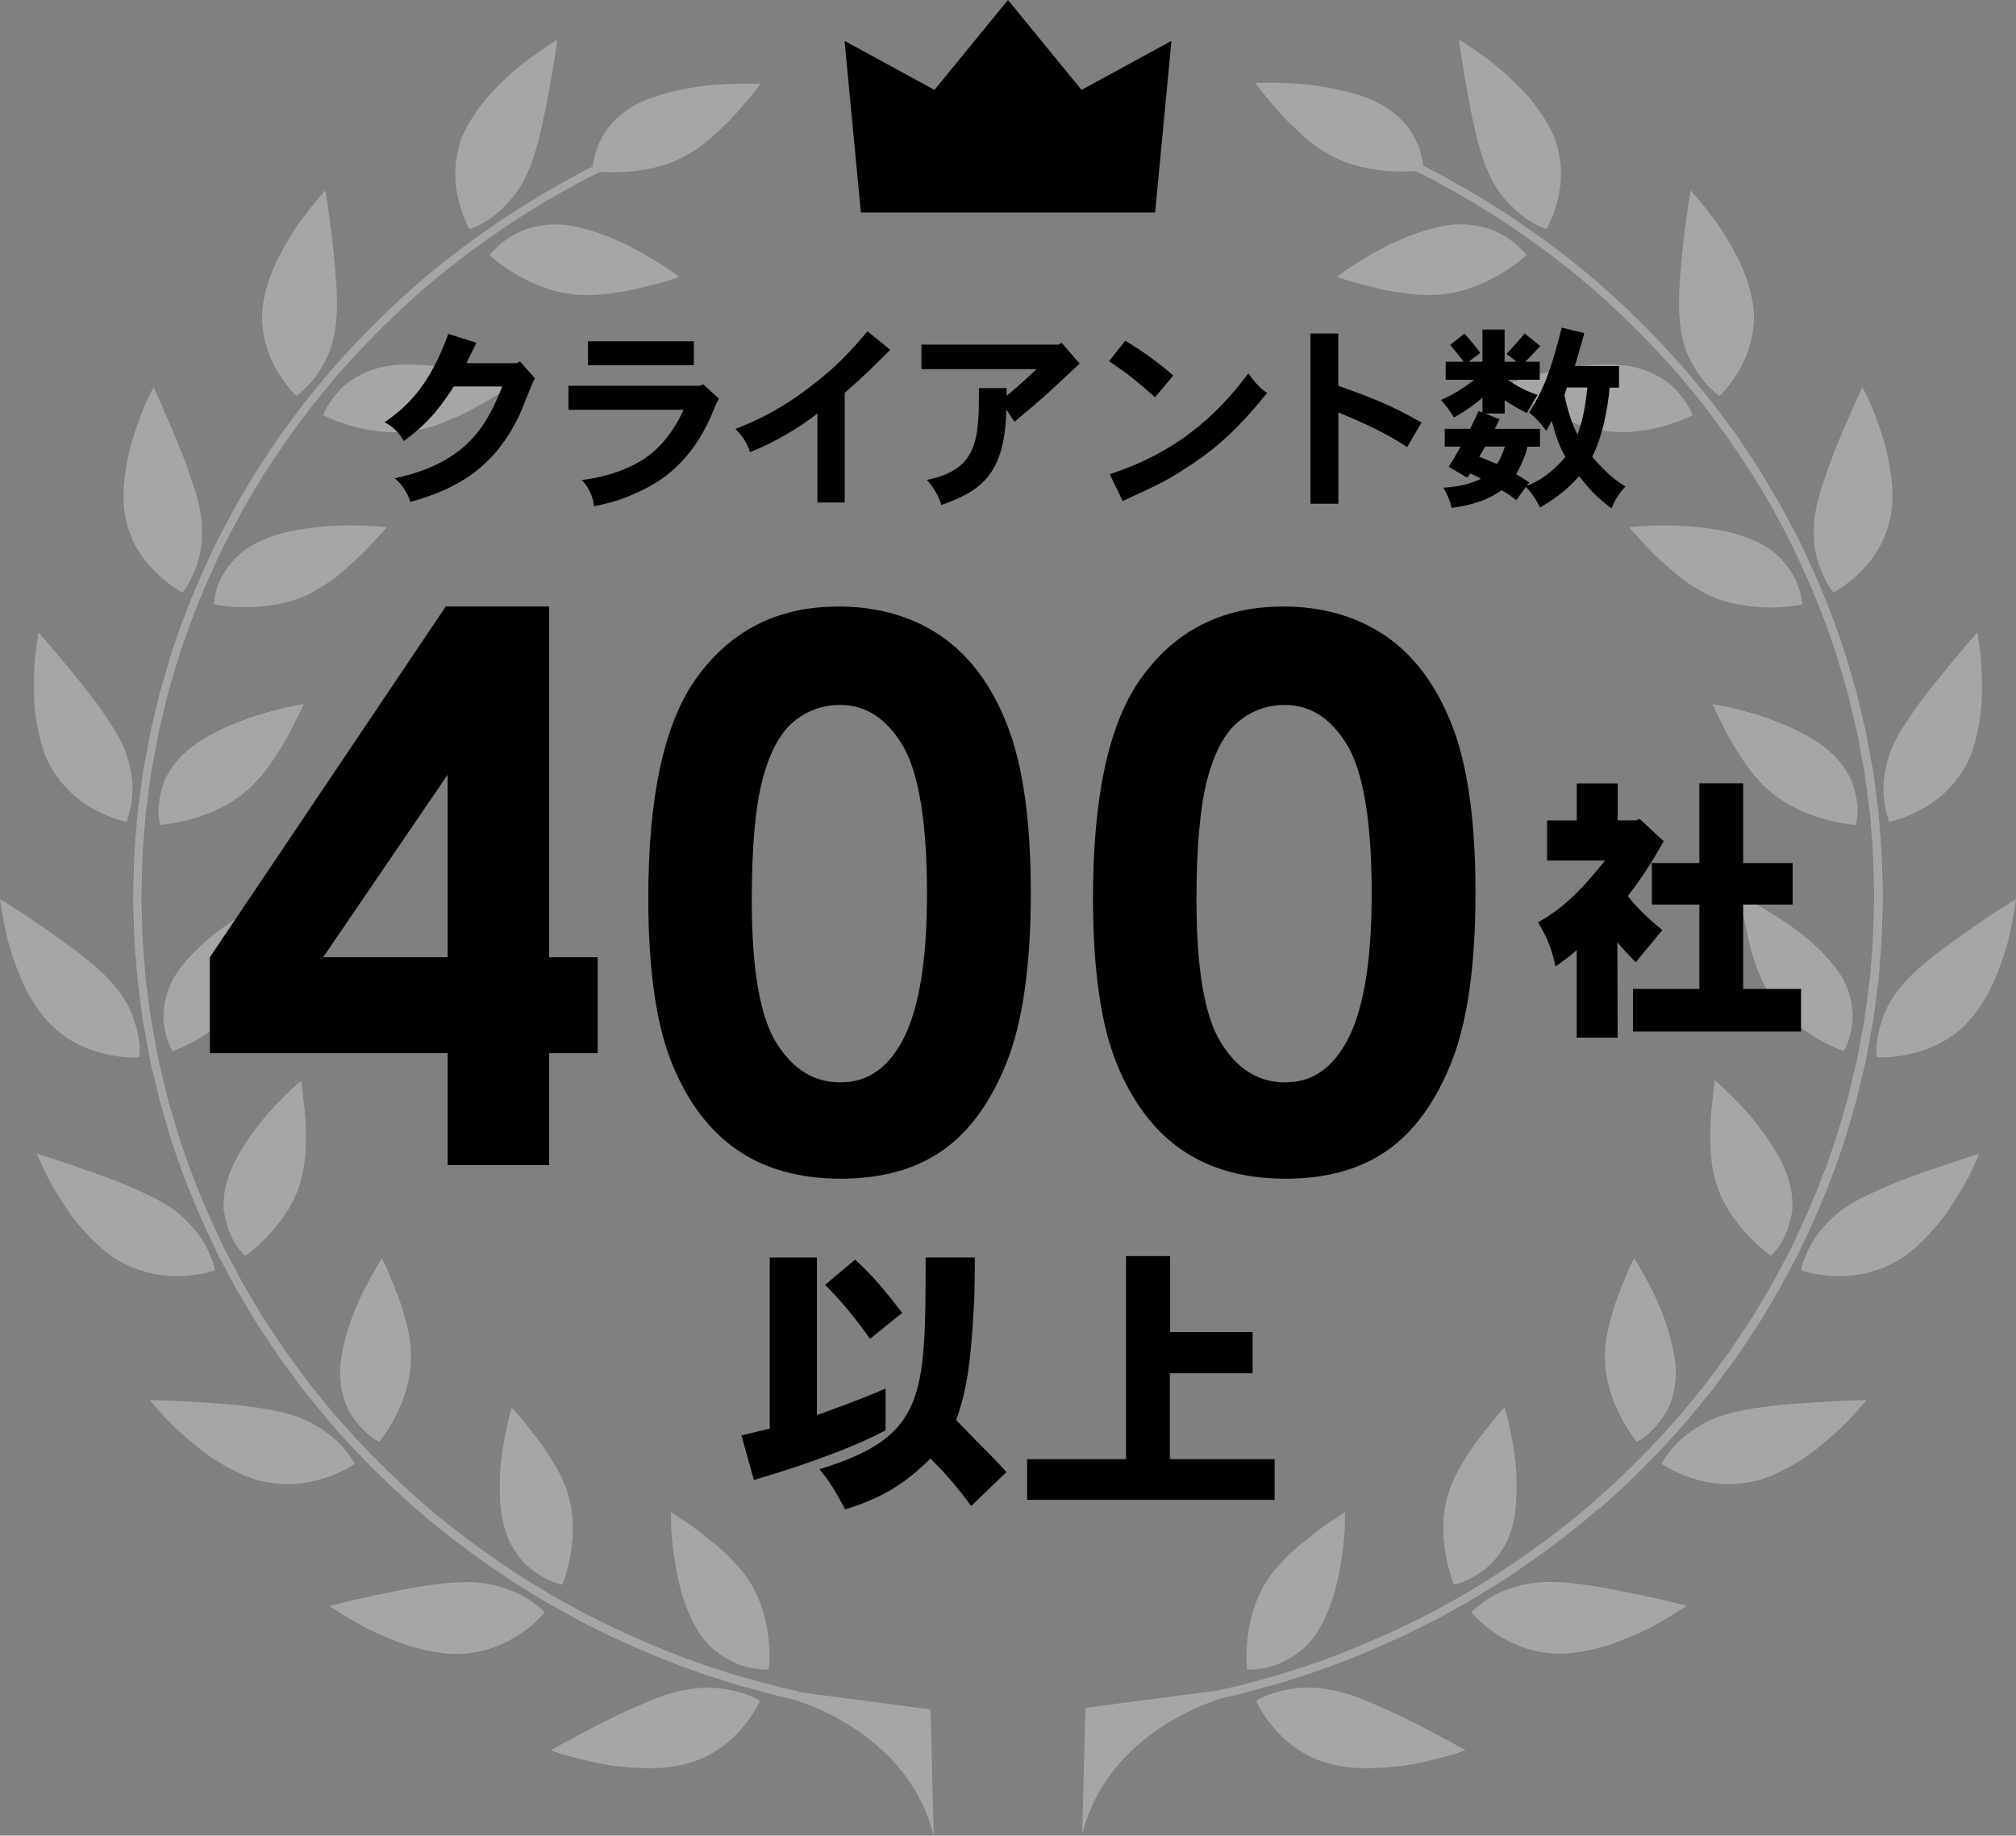 <?xml version="1.0" encoding="UTF-8"?>
<svg id="_レイヤー_2" data-name="レイヤー 2" xmlns="http://www.w3.org/2000/svg" viewBox="0 0 246.66 224.61">
  <rect x="0" y="0" width="246.66" height="224.61" fill="#808080" stroke="none"/>
  <defs>
    <style>
      .cls-1, .cls-2 {
        stroke-width: 0px;
      }

      .cls-2 {
        fill: #fff;
        opacity: .3;
      }
    </style>
  </defs>
  <g id="_レイヤー_1-2" data-name="レイヤー 1">
    <g>
      <path class="cls-2" d="m90.01,206.94c1.86.43,2.98,1.16,2.98,1.16,0,0-.59,1.41-1.97,3.09-1.37,1.67-3.58,3.67-6.85,4.57-1.63.45-3.52.68-5.41.6-.94-.02-1.89-.1-2.82-.19-.47-.05-.93-.1-1.38-.17-.45-.07-.87-.16-1.29-.24-1.69-.34-3.17-.74-4.23-1.04-.53-.14-.94-.31-1.23-.4-.29-.11-.44-.17-.44-.17,0,0,.57-.32,1.51-.82.95-.5,2.28-1.24,3.79-2.02,1.51-.78,3.2-1.6,4.87-2.34,1.71-.78,3.4-1.47,4.96-1.89.39-.1.77-.19,1.14-.26.2-.03.37-.06.55-.09.18-.03.36-.06.55-.09.71-.1,1.37-.14,2-.13,1.25,0,2.36.22,3.28.44Zm1.71-13.41c-.76-1.21-1.77-2.27-2.8-3.31-.51-.51-1.06-.98-1.61-1.42-.28-.23-.55-.43-.8-.64-.25-.21-.52-.42-.76-.61-1.01-.78-1.93-1.4-2.59-1.82-.66-.46-1.07-.71-1.07-.71,0,0,0,.59.03,1.56.03.98.13,2.28.34,3.78.22,1.5.53,3.17,1.01,4.81.49,1.58,1.15,3.12,1.95,4.4.18.32.4.63.62.91.1.14.22.28.33.4.11.13.22.25.33.37.47.47.97.87,1.45,1.21.49.34.98.63,1.46.86.48.23.93.44,1.38.55,1.76.51,3.06.42,3.06.42,0,0,.22-1.52,0-3.6-.11-1.05-.3-2.24-.67-3.45-.1-.31-.2-.62-.31-.92-.11-.32-.24-.64-.37-.95-.28-.62-.6-1.25-.98-1.85Zm-25.71,3.16c-.42-.36-1.05-.85-1.87-1.31-.42-.23-.87-.46-1.38-.67-.51-.21-1.08-.39-1.67-.58-1.2-.35-2.6-.56-4.23-.54-.84.03-1.69.07-2.57.16-.87.08-1.8.21-2.71.36-.94.15-1.86.32-2.76.5-.89.19-1.77.36-2.6.53-1.67.35-3.13.69-4.19.94-1.07.26-1.71.44-1.71.44,0,0,.55.37,1.47.95.45.29,1.02.62,1.65.99.31.18.65.37,1,.57.35.19.73.37,1.12.55.77.37,1.61.73,2.46,1.07.44.17.86.34,1.31.49.23.09.44.17.66.24.23.06.45.13.68.19,1.84.5,3.69.83,5.38.82,3.44-.1,6.08-1.38,7.86-2.63.9-.61,1.59-1.25,2.06-1.71.46-.46.7-.76.7-.76,0,0-.06-.05-.16-.16-.12-.11-.28-.24-.49-.43Zm-4.25-9.57c.43,1.4,1.09,2.56,1.83,3.49.36.48.76.87,1.17,1.2.4.34.81.62,1.2.87.77.49,1.47.8,1.98.99.25.1.48.15.61.18.16.04.23.05.23.05,0,0,.16-.35.36-.95.2-.61.44-1.47.63-2.51.39-2.08.56-4.82-.25-7.5-.38-1.38-1.02-2.7-1.78-3.92-.73-1.24-1.53-2.42-2.32-3.39-.4-.48-.74-.96-1.08-1.38-.32-.41-.63-.77-.88-1.07-.51-.59-.86-.93-.86-.93,0,0-.18.56-.39,1.49-.24.93-.51,2.24-.73,3.74-.11.76-.22,1.57-.27,2.39-.05.81-.08,1.65-.06,2.48,0,.83.06,1.68.15,2.48.11.81.25,1.6.47,2.29Zm-18.82-8.74c-.31-.45-.75-1.09-1.41-1.76-.65-.67-1.51-1.37-2.58-2.01-1.05-.66-2.34-1.25-3.9-1.67-.54-.14-1.09-.26-1.67-.37-.56-.12-1.14-.21-1.74-.31-2.98-.45-6.36-.62-8.9-.78-2.57-.14-4.41-.18-4.41-.18,0,0,.62.79,1.69,1.95,1.04,1.18,2.64,2.63,4.42,4.04.27.21.55.42.83.63.14.11.28.21.44.32.13.1.29.19.44.29.61.38,1.22.75,1.84,1.09.63.34,1.24.64,1.87.9.63.27,1.23.5,1.87.65,3.33.83,6.22.31,8.31-.41,2.1-.75,3.37-1.66,3.37-1.66,0,0-.14-.29-.46-.73Zm1.1-3.87c.61.68,1.17,1.18,1.62,1.48.45.3.74.44.74.44,0,0,1-1.17,1.95-3.04.98-1.89,1.95-4.5,1.93-7.28,0-1.03-.1-2.1-.31-3.12-.1-.52-.24-1.02-.37-1.53-.15-.49-.27-1-.43-1.48-.25-.84-.55-1.62-.84-2.33-.08-.18-.15-.35-.21-.52-.08-.17-.13-.34-.21-.5-.12-.32-.24-.62-.36-.89-.47-1.09-.83-1.76-.83-1.76,0,0-.9,1.38-1.97,3.46-.27.52-.54,1.08-.82,1.68-.14.3-.27.62-.41.92-.13.31-.25.63-.37.95-.48,1.28-.91,2.66-1.19,4.02-.12.53-.2,1.05-.27,1.55-.06.51-.08,1-.08,1.47,0,1.48.3,2.76.74,3.86.46,1.08,1.08,1.94,1.67,2.61Zm-23.24-18.37c.64.03,1.25.02,1.82-.01,2.22-.15,3.7-.68,3.7-.68,0,0-.06-.32-.23-.84-.09-.26-.2-.56-.35-.91-.12-.36-.3-.74-.5-1.15-.44-.82-1.04-1.73-1.9-2.63-.2-.2-.42-.43-.66-.69-.24-.23-.49-.45-.75-.68-.54-.45-1.15-.89-1.84-1.3-.69-.41-1.46-.8-2.29-1.18-.78-.39-1.62-.76-2.47-1.11-1.71-.7-3.49-1.35-5.12-1.9-1.59-.56-3-1.04-4.03-1.37-1.03-.34-1.67-.53-1.67-.53,0,0,.25.6.69,1.57.23.49.49,1.07.83,1.7.35.63.75,1.31,1.19,2.03.45.71.94,1.46,1.46,2.2.13.18.26.36.4.54.15.18.29.36.44.54.3.36.61.71.92,1.05.63.69,1.28,1.34,1.96,1.93.34.3.67.58,1.03.84.36.24.72.48,1.09.7,1.47.85,2.94,1.34,4.31,1.62.69.13,1.35.2,1.98.24Zm6.62-7.9c.14,1.14.47,2.14.84,2.96.18.4.39.76.57,1.08.2.32.4.57.57.77.35.41.58.63.58.63,0,0,1.3-.86,2.75-2.41.37-.38.74-.8,1.11-1.27.39-.48.77-1,1.13-1.53.7-1.09,1.34-2.31,1.74-3.66.1-.33.17-.67.26-1.02.08-.35.15-.71.21-1.06.11-.71.19-1.43.21-2.14.02-1.41.05-2.83-.06-4.05-.04-.62-.11-1.2-.18-1.71-.04-.52-.09-.98-.13-1.36-.09-.77-.19-1.23-.19-1.23,0,0-.46.38-1.17,1.06-.71.67-1.69,1.63-2.74,2.8-1,1.15-2.05,2.49-2.97,3.92-.47.71-.88,1.45-1.26,2.18-.36.73-.64,1.45-.86,2.17-.23.7-.35,1.39-.42,2.04-.04.32-.06.65-.06.95,0,.15,0,.31,0,.46,0,.15.03.29.05.44Zm-19.6-21.48c.63.44,1.26.8,1.91,1.11,1.26.61,2.5.98,3.58,1.2,2.17.44,3.74.31,3.74.31,0,0,.19-1.28-.22-3.08-.1-.45-.26-.94-.42-1.44-.16-.51-.37-1.04-.63-1.59-.27-.55-.61-1.11-1.01-1.67-.2-.29-.43-.57-.67-.86-.12-.14-.24-.29-.37-.43-.13-.14-.25-.28-.39-.43-2.13-2.31-5.58-4.67-8.3-6.58-1.38-.95-2.63-1.77-3.55-2.36-.91-.58-1.48-.92-1.48-.92,0,0,.08.63.26,1.68.19,1.05.45,2.49.88,4.09.49,1.6,1.11,3.36,1.89,5,.19.42.41.82.65,1.22.24.39.47.77.72,1.14.49.74,1.04,1.43,1.61,2.02.59.61,1.16,1.12,1.8,1.56Zm13.26,1.87s1.5-.49,3.35-1.61c.93-.56,1.95-1.27,2.92-2.13.49-.43.96-.9,1.4-1.41.46-.51.9-1.07,1.3-1.66.39-.6.74-1.24,1.03-1.89.3-.65.52-1.32.78-2.01.5-1.35.83-2.72,1.06-3.92.3-1.22.48-2.29.59-3.06.1-.76.13-1.23.13-1.23,0,0-.54.26-1.4.72-.87.47-2.05,1.14-3.37,1.99-1.29.85-2.75,1.88-3.99,3.02-1.26,1.13-2.43,2.38-3.26,3.64-.44.63-.72,1.25-.96,1.86-.23.61-.39,1.21-.5,1.78-.11.57-.15,1.13-.16,1.65-.02.51.06.99.13,1.43.31,1.75.97,2.83.97,2.83ZM4.4,87.86c.1.68.23,1.37.38,2.04.31,1.33.69,2.6,1.32,3.71.79,1.47,1.76,2.64,2.78,3.56,1.03.93,2.08,1.6,3.09,2.1,1.99,1.01,3.52,1.31,3.52,1.31,0,0,.14-.3.26-.82.13-.53.33-1.28.41-2.19.09-.91.07-1.99-.16-3.19-.22-1.2-.6-2.51-1.33-3.92-.25-.46-.52-.95-.84-1.43-.14-.24-.3-.48-.47-.73-.16-.23-.31-.49-.47-.73-.83-1.22-1.75-2.45-2.69-3.63-.93-1.18-1.87-2.3-2.67-3.26-1.6-1.93-2.8-3.28-2.8-3.28,0,0-.19.98-.38,2.52-.12.77-.15,1.69-.18,2.68-.03,1-.03,2.08.02,3.19.02.67.11,1.37.2,2.06Zm25.75,8.92c.2-.16.39-.34.57-.53.2-.19.39-.37.58-.57.38-.38.73-.8,1.05-1.21.33-.42.64-.85.94-1.29.3-.46.58-.89.85-1.29.48-.74.9-1.48,1.25-2.15.19-.34.35-.68.5-.98.13-.31.31-.59.44-.86.54-1.06.82-1.75.82-1.75,0,0-1.66.26-4.01.89-.57.15-1.22.33-1.84.54-.62.2-1.29.44-1.94.7-1.33.51-2.68,1.12-3.94,1.83-.97.54-1.8,1.14-2.55,1.78-1.13.98-1.95,2.05-2.49,3.11-.5,1.05-.77,2.07-.89,2.94-.12.89-.14,1.63-.05,2.16.07.53.15.83.15.83,0,0,1.57-.08,3.66-.66,2.08-.57,4.78-1.62,6.9-3.5Zm-13.18-29.34c.74,1.17,1.58,2.12,2.37,2.87,1.6,1.49,3,2.2,3,2.2,0,0,.21-.25.5-.71.3-.46.65-1.16,1-2,.35-.85.66-1.89.8-3.1.07-.6.07-1.26.07-1.94s-.07-1.41-.2-2.18c-.14-.77-.35-1.58-.6-2.41-.13-.41-.26-.84-.41-1.26-.14-.42-.28-.84-.43-1.26-.58-1.69-1.27-3.39-1.93-4.92-.32-.75-.63-1.48-.91-2.13-.28-.64-.54-1.22-.74-1.69-.43-.96-.7-1.53-.7-1.53,0,0-.31.57-.76,1.53-.25.47-.48,1.08-.74,1.74-.25.67-.52,1.41-.78,2.2-.13.4-.26.81-.39,1.22-.12.42-.25.84-.33,1.3-.21.87-.36,1.79-.49,2.69-.12.91-.2,1.81-.2,2.68,0,.89.09,1.75.25,2.56.32,1.62.9,2.99,1.62,4.16Zm22.44,4.34c.63-.39,1.25-.82,1.83-1.27.57-.45,1.11-.92,1.62-1.4.51-.46,1.02-.92,1.47-1.36.45-.44.86-.88,1.22-1.26.18-.2.34-.39.5-.56.16-.17.3-.32.44-.47.54-.58.84-.94.84-.94,0,0-.61-.07-1.61-.14-.99-.06-2.42-.13-3.97-.08-1.56.05-3.32.19-5.04.48-.44.08-.86.16-1.3.24-.41.11-.82.21-1.22.32-.8.23-1.56.51-2.26.83-.69.31-1.31.67-1.87,1.05-.55.39-.99.82-1.41,1.25-.79.87-1.36,1.77-1.75,2.57-.38.81-.53,1.55-.63,2.06-.1.52-.11.83-.11.83,0,0,1.53.36,3.71.37,1.09.01,2.33-.06,3.63-.29,1.32-.21,2.7-.58,4.02-1.18.65-.3,1.28-.67,1.89-1.07Zm-6.87-29.58c.38,1.31.91,2.44,1.47,3.36,1.11,1.84,2.25,2.88,2.25,2.88,0,0,1.12-.73,2.24-2.21.28-.37.56-.79.83-1.27.27-.46.56-.96.8-1.52.49-1.11.84-2.46.99-4.02.16-1.54.13-3.3,0-5.1-.14-1.82-.29-3.6-.5-5.23-.19-1.63-.4-3.07-.55-4.12-.17-1.03-.26-1.66-.26-1.66,0,0-.13.11-.32.34-.18.22-.47.55-.82.96-.68.84-1.62,2.01-2.57,3.39-.9,1.42-1.84,3.04-2.59,4.7-.72,1.69-1.23,3.45-1.39,5.06-.04.41-.06.8-.06,1.19s.03.78.07,1.15c.08.75.22,1.44.41,2.1Zm20.43,9.96c.36-.11.7-.24,1.05-.38.17-.07.33-.14.51-.2.18-.08.35-.14.51-.21,1.39-.55,2.65-1.23,3.75-1.87,1.14-.6,2.07-1.19,2.73-1.63.32-.23.59-.42.76-.54.2-.12.29-.18.29-.18,0,0-.15-.06-.4-.16-.27-.1-.64-.23-1.11-.38-.94-.31-2.26-.71-3.79-1.07-.77-.18-1.58-.35-2.43-.5-.42-.07-.85-.15-1.28-.2-.43-.05-.87-.1-1.28-.13-1.74-.15-3.47-.15-5,.1-1.51.26-2.75.78-3.78,1.4-.52.31-.99.64-1.38.98-.39.35-.72.71-1.01,1.05-1.17,1.39-1.56,2.57-1.56,2.57,0,0,1.38.74,3.5,1.32,1.04.3,2.27.55,3.59.68,1.34.13,2.71.08,4.18-.14.73-.12,1.45-.3,2.15-.52Zm4.01-25.01c.27.58.47.91.47.91,0,0,.09-.03.23-.09.14-.06.35-.14.6-.26.52-.23,1.22-.6,1.98-1.17,1.47-1.16,3.3-2.88,4.47-5.84.39-.97.75-2.04,1.06-3.17.39-1.41.7-2.92.99-4.38.29-1.43.55-2.82.76-4.05.41-2.46.63-4.22.63-4.23,0,0-.88.53-2.19,1.44-.64.45-1.4,1-2.21,1.63-.79.66-1.62,1.39-2.42,2.18-.51.49-1,.99-1.46,1.5-.13.13-.25.26-.36.39-.11.13-.22.27-.33.41-.22.28-.43.55-.63.84-.82,1.12-1.52,2.28-2,3.43-.32.74-.51,1.52-.65,2.25-.13.74-.2,1.45-.21,2.13-.03,1.36.16,2.58.44,3.61.26,1.04.59,1.87.86,2.47Zm19.67,8.46c.88-.18,1.72-.38,2.49-.58.77-.18,1.47-.36,2.06-.53,1.17-.34,1.89-.63,1.89-.63,0,0-1.33-1.01-3.37-2.24-1-.61-2.2-1.28-3.5-1.9-1.29-.6-2.65-1.14-4.02-1.55-1.05-.32-2.11-.56-3.11-.67-3.04-.27-5.43.6-6.92,1.65-.76.51-1.32,1.02-1.7,1.41-.19.19-.33.35-.42.46-.09.12-.12.19-.12.19,0,0,.27.27.78.68.5.41,1.25.96,2.19,1.52.92.57,2.03,1.15,3.26,1.62.62.23,1.26.45,1.94.61.67.17,1.37.28,2.11.38,2.15.26,4.38-.09,6.46-.42Zm21.08,171.35c-.34-.08-.68-.15-1.03-.23-.62-.14-1.25-.26-1.89-.44-.62-.17-1.26-.35-1.91-.52-1.28-.36-2.61-.68-3.88-1.12-5.19-1.56-10.15-3.71-13.82-5.42-.9-.44-1.75-.86-2.48-1.21-.38-.18-.72-.36-1.03-.52-.31-.16-.6-.33-.86-.46-1.03-.57-1.62-.9-1.62-.9,0,0-.58-.32-1.62-.89-1.03-.59-2.43-1.5-4.16-2.55-3.36-2.21-7.75-5.3-11.77-8.82-4.03-3.52-7.73-7.35-10.35-10.36-.34-.36-.62-.74-.91-1.09-.29-.35-.56-.68-.82-.99-.52-.62-.96-1.17-1.33-1.62-.38-.44-.63-.82-.81-1.07-.19-.25-.29-.38-.29-.38,0,0-.39-.53-1.08-1.47-.33-.47-.77-1.02-1.23-1.69-.45-.67-.95-1.42-1.5-2.25-.27-.41-.56-.84-.86-1.29-.3-.44-.57-.92-.86-1.41-.59-.97-1.2-2-1.83-3.06-.58-1.09-1.18-2.22-1.78-3.36-.16-.29-.31-.57-.47-.87-.13-.3-.27-.59-.42-.88-.27-.6-.56-1.19-.84-1.79-2.2-4.78-4.02-9.71-5.07-13.51-.13-.47-.27-.93-.41-1.35-.12-.43-.24-.83-.33-1.22-.18-.77-.35-1.46-.48-2.02-.27-1.11-.43-1.75-.43-1.75,0,0-.04-.16-.11-.45-.07-.29-.15-.75-.25-1.31-.11-.56-.22-1.24-.37-2.03-.13-.78-.34-1.67-.45-2.64-.13-.97-.27-2.02-.42-3.13-.03-.28-.08-.56-.11-.84-.04-.29-.05-.58-.08-.88-.04-.59-.1-1.19-.14-1.8-.25-2.44-.25-5.05-.33-7.67.08-2.61.08-5.23.33-7.67.05-.61.11-1.21.14-1.8.03-.3.04-.58.08-.87.03-.29.08-.57.11-.85.14-1.1.29-2.17.42-3.13.11-.97.31-1.85.45-2.64.15-.78.26-1.47.37-2.03.11-.56.19-1.01.25-1.3.07-.3.11-.46.11-.46,0,0,.15-.63.43-1.75.13-.56.29-1.23.48-2.01.09-.39.22-.8.33-1.23.14-.43.27-.88.41-1.35,1.04-3.79,2.87-8.72,5.07-13.51.28-.59.56-1.19.84-1.78.14-.3.28-.59.42-.89.15-.29.3-.57.47-.87.61-1.14,1.21-2.27,1.78-3.36.63-1.06,1.25-2.09,1.83-3.06.29-.48.55-.97.86-1.42.29-.44.58-.87.86-1.28.55-.82,1.05-1.58,1.5-2.25.46-.67.89-1.22,1.23-1.69.69-.93,1.08-1.47,1.08-1.47,0,0,.11-.13.29-.39.17-.25.43-.62.81-1.06.37-.45.81-1,1.33-1.63.26-.31.52-.64.82-1,.29-.34.57-.72.91-1.09,2.62-3,6.32-6.84,10.35-10.35,4.02-3.52,8.41-6.61,11.77-8.82,1.73-1.05,3.12-1.96,4.16-2.54,1.03-.57,1.62-.9,1.62-.9,0,0,.59-.32,1.62-.89.26-.14.54-.29.86-.47.31-.16.65-.33,1.03-.5.25-.12.5-.25.77-.37h.06c.66.05,1.59.09,2.68.02,2.19-.1,5.03-.55,7.53-1.92,1.3-.67,2.51-1.57,3.58-2.54.51-.5,1.06-.99,1.56-1.48.5-.49.95-.99,1.36-1.45.8-.95,1.55-1.78,2.04-2.4.47-.61.75-1,.75-1,0,0-.61-.02-1.6-.03-1,0-2.4.02-3.98.15-.4.03-.81.07-1.22.12-.41.05-.83.11-1.24.18-.83.13-1.69.29-2.53.49-1.67.4-3.39.92-4.68,1.65-1.34.72-2.37,1.6-3.14,2.5-.75.91-1.22,1.85-1.56,2.69-.31.83-.48,1.56-.54,2.08-.02.11-.02.19-.03.29-.1.05-.2.1-.29.14-.37.19-.72.36-1.04.52-.31.17-.6.33-.86.48-1.03.57-1.62.91-1.62.91,0,0-.61.32-1.63.91-1.03.59-2.46,1.5-4.2,2.57-3.4,2.23-7.84,5.35-11.9,8.91-4.07,3.54-7.81,7.42-10.45,10.46-.34.37-.63.75-.92,1.1-.29.36-.57.69-.82,1.01-.52.63-.97,1.18-1.34,1.63-.38.45-.63.84-.83,1.08-.19.25-.29.38-.29.38,0,0-.39.54-1.08,1.48-.34.48-.79,1.04-1.25,1.71-.46.68-.96,1.44-1.51,2.28-.29.42-.58.85-.88,1.3-.29.45-.56.94-.87,1.42-.58.98-1.21,2.02-1.84,3.1-.58,1.1-1.2,2.23-1.8,3.39-.16.29-.31.58-.47.87-.13.29-.28.59-.42.89-.28.61-.56,1.21-.85,1.81-2.23,4.82-4.08,9.8-5.12,13.64-.15.48-.28.93-.4,1.38-.14.43-.27.84-.35,1.23-.19.78-.35,1.47-.49,2.04-.26,1.12-.43,1.76-.43,1.76,0,0-.04.17-.11.46-.08.31-.14.75-.25,1.32-.1.57-.23,1.26-.38,2.05-.13.8-.34,1.68-.45,2.67-.13.98-.27,2.05-.42,3.17-.03.28-.08.57-.11.85-.04.3-.06.59-.09.89-.05.59-.09,1.19-.14,1.82-.26,2.46-.26,5.1-.35,7.74.09,2.64.09,5.28.35,7.75.05.62.09,1.22.14,1.82.03.3.05.59.09.88.03.29.08.58.11.86.14,1.12.29,2.2.42,3.18.11.98.31,1.87.45,2.67.15.79.28,1.48.38,2.05.11.56.18,1.02.25,1.32.07.3.11.46.11.46,0,0,.17.64.43,1.77.14.57.3,1.25.49,2.03.08.39.21.81.35,1.24.12.43.25.89.4,1.37,1.04,3.83,2.89,8.81,5.12,13.64.28.61.57,1.21.85,1.8.14.3.28.6.42.9.16.29.31.58.47.87.6,1.15,1.22,2.29,1.8,3.39.63,1.08,1.26,2.12,1.84,3.1.3.49.58.98.87,1.43.3.44.59.88.88,1.3.55.83,1.05,1.6,1.51,2.27.46.68.9,1.24,1.25,1.71.69.94,1.08,1.48,1.08,1.48,0,0,.11.14.29.39.19.25.45.63.83,1.08.37.45.82,1.01,1.34,1.64.25.32.53.65.82,1,.29.35.58.74.92,1.11,2.64,3.04,6.38,6.91,10.45,10.46,4.06,3.56,8.5,6.68,11.9,8.92,1.74,1.07,3.16,1.98,4.2,2.57,1.03.58,1.63.9,1.63.9,0,0,.59.34,1.62.91.26.15.56.3.86.48.32.16.67.33,1.04.51.74.37,1.58.79,2.5,1.23,3.7,1.73,8.73,3.89,13.96,5.47,1.3.45,2.62.76,3.93,1.13.64.18,1.29.36,1.93.53.63.18,1.27.3,1.9.45.13.03.24.05.37.08,1.33.37,14.36,4.3,17.42,16.81l-.4-15.53-16.11-2.12Zm76.28,4.34c-1.51-.78-3.2-1.6-4.87-2.34-1.7-.78-3.41-1.47-4.97-1.89-.38-.1-.77-.19-1.13-.26-.19-.03-.38-.06-.55-.09-.18-.03-.36-.06-.53-.09-.72-.1-1.38-.14-2.03-.13-1.25,0-2.36.22-3.28.44-1.85.43-2.97,1.16-2.97,1.16,0,0,.58,1.41,1.97,3.09,1.37,1.67,3.58,3.67,6.85,4.57,1.62.45,3.53.68,5.41.6.95-.02,1.89-.1,2.83-.19.46-.05.92-.1,1.37-.17.45-.07.88-.16,1.3-.24,1.69-.34,3.17-.74,4.23-1.04.53-.14.93-.31,1.23-.4.29-.11.44-.17.44-.17,0,0-.55-.32-1.5-.82-.94-.5-2.28-1.24-3.79-2.02Zm-18.34-7.43c.45-.12.9-.32,1.38-.55.48-.23.97-.52,1.46-.86.49-.34.97-.74,1.44-1.21.12-.12.24-.24.34-.37.12-.13.24-.26.33-.4.22-.28.43-.59.62-.91.8-1.27,1.45-2.81,1.94-4.4.49-1.63.81-3.31,1.02-4.81.21-1.49.32-2.79.34-3.78.03-.97.03-1.56.03-1.56,0,0-.42.25-1.06.71-.68.41-1.6,1.04-2.59,1.82-.25.19-.5.4-.77.61-.25.2-.53.41-.81.64-.54.44-1.08.91-1.61,1.42-1.03,1.04-2.04,2.09-2.81,3.31-.37.6-.7,1.23-.96,1.85-.14.31-.26.63-.37.95-.12.3-.23.61-.31.92-.37,1.21-.58,2.4-.68,3.45-.21,2.08-.02,3.6-.02,3.6,0,0,1.3.09,3.08-.42Zm44.8-8.75c-.84-.17-1.72-.34-2.6-.53-.91-.18-1.84-.35-2.76-.5-.92-.15-1.83-.28-2.72-.36-.88-.09-1.73-.13-2.55-.16-1.65-.02-3.06.19-4.24.54-.6.19-1.17.37-1.67.58-.51.21-.98.43-1.39.67-.83.47-1.45.95-1.87,1.31-.22.19-.38.32-.5.43-.11.1-.15.16-.15.16,0,0,.24.31.7.76.48.47,1.16,1.11,2.04,1.71,1.78,1.25,4.44,2.53,7.88,2.63,1.68,0,3.53-.32,5.36-.82.24-.06.46-.13.68-.19.22-.07.45-.15.66-.24.45-.16.89-.32,1.32-.49.86-.35,1.68-.71,2.46-1.07.39-.19.77-.37,1.12-.55.35-.19.68-.39,1-.57.62-.37,1.18-.7,1.64-.99.93-.58,1.47-.95,1.47-.95,0,0-.64-.18-1.7-.44-1.05-.25-2.53-.59-4.19-.94Zm-15.99-21.39c-.23-.93-.39-1.49-.39-1.49,0,0-.34.34-.86.93-.25.3-.56.66-.89,1.07-.33.41-.68.9-1.08,1.38-.79.97-1.58,2.16-2.32,3.39-.75,1.22-1.39,2.55-1.78,3.92-.82,2.68-.64,5.42-.24,7.5.19,1.05.43,1.9.63,2.51.19.6.35.95.35.95,0,0,.09-.01.24-.05.14-.03.36-.08.62-.18.5-.19,1.21-.5,1.98-.99.39-.25.79-.54,1.2-.87.4-.33.8-.72,1.17-1.2.74-.93,1.4-2.09,1.83-3.49.22-.69.36-1.49.47-2.29.09-.81.14-1.65.15-2.48.02-.83,0-1.67-.07-2.48-.05-.82-.15-1.63-.26-2.39-.24-1.5-.51-2.81-.73-3.74Zm30.56-1.48c-.61.09-1.19.19-1.75.31-.56.11-1.13.23-1.65.37-1.58.41-2.87,1-3.9,1.67-1.07.65-1.94,1.35-2.58,2.01-.66.67-1.1,1.31-1.41,1.76-.32.45-.47.73-.47.73,0,0,1.26.91,3.37,1.66,2.08.72,4.98,1.24,8.32.41.63-.15,1.24-.38,1.87-.65.62-.26,1.24-.57,1.87-.9.62-.34,1.24-.71,1.84-1.09.15-.1.29-.19.44-.29.14-.11.29-.21.43-.32.28-.21.55-.41.84-.63,1.77-1.41,3.38-2.86,4.41-4.04,1.07-1.16,1.71-1.95,1.71-1.95,0,0-1.84.03-4.41.18-2.54.16-5.92.33-8.9.78Zm-11.54-11.27c-.12-.32-.25-.64-.37-.95-.13-.31-.26-.62-.4-.92-.27-.6-.56-1.16-.82-1.68-1.06-2.09-1.98-3.46-1.98-3.46,0,0-.35.66-.83,1.76-.11.28-.23.57-.36.89-.06.16-.13.33-.19.5-.07.17-.15.34-.23.52-.28.7-.57,1.49-.83,2.33-.17.48-.27.99-.44,1.48-.14.5-.26,1.01-.37,1.53-.22,1.02-.32,2.09-.31,3.12-.02,2.79.97,5.39,1.94,7.28.94,1.87,1.95,3.04,1.95,3.04,0,0,.29-.13.73-.44.47-.3,1.02-.8,1.63-1.48.59-.68,1.21-1.53,1.68-2.61.44-1.1.73-2.38.73-3.86,0-.47,0-.96-.08-1.47-.07-.51-.16-1.03-.26-1.55-.29-1.36-.71-2.74-1.2-4.02Zm32.96-17.93c-1.62.55-3.41,1.2-5.11,1.9-.86.36-1.69.73-2.49,1.11-.82.37-1.58.76-2.28,1.18-.69.41-1.3.85-1.84,1.3-.27.22-.51.45-.75.68-.25.26-.48.48-.67.69-.86.91-1.46,1.81-1.88,2.63-.23.41-.39.79-.53,1.15-.13.35-.26.65-.35.91-.16.52-.2.84-.2.84,0,0,1.47.53,3.7.68.55.03,1.16.04,1.81.01.63-.04,1.29-.11,1.98-.24,1.37-.27,2.84-.77,4.31-1.62.36-.21.73-.45,1.09-.7.35-.26.69-.54,1.02-.84.67-.59,1.34-1.24,1.97-1.93.3-.35.61-.7.9-1.05.15-.18.3-.37.44-.54.15-.18.27-.37.4-.54.53-.74,1.02-1.49,1.46-2.2.45-.72.85-1.4,1.19-2.03.35-.63.62-1.22.84-1.7.45-.96.68-1.57.68-1.57,0,0-.63.18-1.65.53-1.03.33-2.45.81-4.04,1.37Zm-18.48-.89c-.38-.74-.81-1.47-1.27-2.18-.92-1.42-1.97-2.77-2.97-3.92-1.05-1.17-2.02-2.13-2.74-2.8-.71-.67-1.17-1.06-1.17-1.06,0,0-.09.46-.18,1.23-.04.38-.1.84-.14,1.36-.06.51-.13,1.09-.17,1.71-.1,1.22-.08,2.64-.06,4.05.03.71.1,1.43.21,2.14.06.36.13.71.22,1.06.08.35.16.69.25,1.02.41,1.34,1.03,2.57,1.74,3.66.35.54.74,1.06,1.12,1.53.39.47.75.89,1.11,1.27,1.46,1.55,2.75,2.41,2.75,2.41,0,0,.24-.21.59-.63.16-.2.38-.45.57-.77.2-.31.38-.67.58-1.08.37-.82.69-1.82.84-2.96.02-.15.04-.3.05-.44,0-.15,0-.31,0-.46,0-.31-.03-.63-.06-.95-.08-.65-.21-1.34-.42-2.04-.23-.71-.5-1.44-.86-2.17Zm27.2-31.23c-.91.59-2.16,1.41-3.54,2.36-2.72,1.92-6.16,4.28-8.3,6.58-.13.14-.27.29-.39.43-.13.15-.25.29-.38.43-.25.29-.47.57-.66.86-.41.56-.74,1.13-1.01,1.67-.26.55-.49,1.09-.64,1.59-.17.5-.32.99-.41,1.44-.41,1.79-.23,3.08-.23,3.08,0,0,1.56.12,3.73-.31,1.08-.23,2.33-.59,3.59-1.2.63-.31,1.28-.67,1.91-1.11.63-.44,1.22-.95,1.8-1.56.57-.59,1.1-1.28,1.61-2.02.25-.37.49-.76.72-1.14.24-.39.46-.8.64-1.22.78-1.65,1.41-3.4,1.9-5,.42-1.6.69-3.05.87-4.09.18-1.05.25-1.68.25-1.68,0,0-.57.34-1.47.92Zm-22.95,16.08c1.86,1.11,3.36,1.61,3.36,1.61,0,0,.65-1.08.95-2.83.08-.44.16-.92.13-1.43,0-.52-.05-1.08-.16-1.65-.11-.57-.26-1.17-.5-1.78-.24-.61-.52-1.24-.96-1.86-.85-1.26-2-2.51-3.27-3.64-1.23-1.14-2.7-2.17-3.99-3.02-1.31-.85-2.5-1.53-3.37-1.99-.86-.46-1.4-.72-1.4-.72,0,0,.04.47.13,1.23.1.77.28,1.84.57,3.06.24,1.2.57,2.57,1.05,3.92.27.69.5,1.36.8,2.01.29.65.63,1.29,1.03,1.89.4.59.84,1.15,1.31,1.66.44.51.91.98,1.4,1.41.97.86,1.99,1.57,2.91,2.13Zm8.25-29.45c.08.92.29,1.66.41,2.19.14.53.26.82.26.82,0,0,1.55-.3,3.53-1.31,1-.5,2.05-1.18,3.09-2.1,1.02-.93,2-2.09,2.79-3.56.62-1.11,1-2.38,1.31-3.71.16-.67.27-1.35.38-2.04.1-.69.19-1.39.21-2.06.05-1.11.05-2.19.02-3.19-.03-.99-.07-1.91-.18-2.68-.2-1.54-.38-2.52-.38-2.52,0,0-1.21,1.34-2.81,3.28-.78.96-1.73,2.08-2.66,3.26-.93,1.17-1.87,2.41-2.69,3.63-.15.24-.31.5-.48.73-.17.25-.32.5-.47.73-.3.48-.59.97-.83,1.43-.74,1.4-1.12,2.72-1.32,3.92-.25,1.2-.25,2.28-.18,3.19Zm-3.26,2.54c.09-.53.08-1.27-.04-2.16-.14-.87-.4-1.89-.9-2.94-.53-1.05-1.36-2.12-2.49-3.11-.74-.64-1.57-1.25-2.56-1.78-1.24-.7-2.59-1.32-3.91-1.83-.66-.26-1.32-.5-1.94-.7-.63-.21-1.27-.39-1.85-.54-2.34-.63-4.01-.89-4.01-.89,0,0,.28.69.82,1.75.13.26.3.54.45.86.14.31.3.64.49.98.35.67.77,1.41,1.25,2.15.26.4.54.84.85,1.29.29.44.59.87.92,1.29.33.42.68.83,1.05,1.21.19.19.39.38.57.57.2.18.38.37.58.53,2.14,1.87,4.82,2.92,6.92,3.5,2.07.58,3.64.66,3.64.66,0,0,.09-.31.15-.83Zm-4.41-30.31c.35.85.69,1.55,1,2,.3.46.5.71.5.71,0,0,1.39-.7,2.99-2.2.8-.76,1.64-1.7,2.38-2.87.71-1.17,1.3-2.55,1.62-4.16.14-.81.23-1.67.25-2.56,0-.87-.09-1.78-.21-2.68-.12-.9-.28-1.82-.48-2.69-.09-.45-.23-.88-.34-1.3-.13-.41-.25-.82-.38-1.22-.26-.79-.53-1.53-.78-2.2-.26-.66-.5-1.26-.73-1.74-.46-.96-.77-1.53-.77-1.53,0,0-.27.57-.7,1.53-.22.48-.46,1.06-.74,1.69-.28.65-.6,1.37-.93,2.13-.64,1.53-1.33,3.23-1.92,4.92-.14.42-.29.85-.43,1.26-.14.42-.29.85-.41,1.26-.25.83-.46,1.64-.59,2.41-.14.77-.21,1.49-.21,2.18-.02.68,0,1.34.07,1.94.13,1.21.44,2.25.8,3.1Zm-3.07,1.26c-.39-.81-.95-1.7-1.75-2.57-.41-.43-.86-.86-1.4-1.25-.57-.38-1.18-.74-1.87-1.05-.7-.32-1.47-.6-2.27-.83-.4-.11-.8-.22-1.21-.32-.43-.09-.87-.17-1.29-.24-1.74-.28-3.49-.43-5.05-.48-1.55-.06-2.97.01-3.96.08-1.01.06-1.61.14-1.61.14,0,0,.29.37.84.94.13.15.27.3.44.47.15.17.32.36.49.56.36.38.76.81,1.22,1.26.45.45.95.9,1.47,1.36.51.47,1.05.94,1.62,1.4.57.45,1.18.88,1.82,1.27.62.4,1.24.76,1.9,1.07,1.33.6,2.7.97,4.02,1.18,1.29.23,2.53.3,3.62.29,2.18-.01,3.72-.37,3.72-.37,0,0,0-.31-.1-.83-.11-.52-.27-1.25-.65-2.06Zm-13.22-27.61c.24.56.52,1.06.8,1.52.26.47.55.89.83,1.27,1.12,1.48,2.24,2.21,2.24,2.21,0,0,1.14-1.04,2.26-2.88.55-.93,1.09-2.05,1.46-3.36.18-.66.33-1.35.42-2.1.04-.37.07-.76.07-1.15s0-.78-.06-1.19c-.17-1.61-.67-3.37-1.39-5.06-.75-1.66-1.68-3.28-2.6-4.7-.94-1.38-1.87-2.55-2.56-3.39-.35-.41-.63-.74-.83-.96-.19-.23-.32-.34-.32-.34,0,0-.1.63-.26,1.66-.16,1.05-.36,2.49-.56,4.12-.19,1.64-.35,3.41-.49,5.23-.13,1.8-.15,3.56,0,5.1.14,1.56.5,2.91.99,4.02Zm-1.99,3.74c-.4-.35-.86-.68-1.38-.98-1.02-.61-2.28-1.14-3.79-1.4-1.53-.25-3.27-.25-4.99-.1-.44.03-.87.08-1.29.13-.44.06-.87.13-1.29.2-.85.15-1.66.33-2.43.5-1.53.36-2.85.76-3.79,1.07-.46.15-.84.29-1.1.38-.25.1-.4.16-.4.16,0,0,.1.06.29.18.18.12.43.31.76.54.66.43,1.6,1.03,2.74,1.63,1.09.64,2.36,1.32,3.74,1.87.17.07.34.13.52.21.17.07.34.14.51.2.34.14.69.26,1.04.38.71.22,1.43.4,2.15.52,1.48.21,2.86.26,4.18.14,1.32-.13,2.54-.38,3.6-.68,2.12-.58,3.49-1.32,3.49-1.32,0,0-.4-1.19-1.56-2.57-.29-.34-.63-.7-1.01-1.05Zm-24.65-34.05c.28,1.46.6,2.97.99,4.38.31,1.14.67,2.21,1.06,3.17,1.16,2.96,2.99,4.68,4.48,5.84.75.57,1.45.94,1.96,1.17.25.13.47.2.62.26.13.06.21.09.21.09,0,0,.2-.33.47-.91.27-.59.6-1.43.87-2.47.26-1.03.46-2.25.44-3.61-.02-.68-.08-1.4-.22-2.13-.14-.73-.34-1.51-.66-2.25-.48-1.14-1.17-2.31-1.99-3.43-.2-.28-.42-.56-.63-.84-.12-.14-.23-.28-.34-.41-.12-.13-.24-.26-.35-.39-.47-.51-.97-1.01-1.46-1.5-.81-.79-1.64-1.52-2.42-2.18-.81-.63-1.56-1.18-2.21-1.63-1.31-.91-2.19-1.44-2.19-1.44,0,0,.23,1.77.63,4.23.2,1.23.46,2.62.75,4.05Zm6.31,17.43c-.38-.38-.93-.9-1.69-1.41-1.49-1.05-3.9-1.92-6.93-1.65-.99.11-2.05.35-3.1.67-1.38.41-2.73.95-4.03,1.55-1.29.62-2.5,1.29-3.5,1.9-2.04,1.23-3.36,2.24-3.36,2.24,0,0,.72.29,1.89.63.58.17,1.28.35,2.06.53.76.2,1.59.41,2.49.58,2.06.33,4.29.68,6.45.42.74-.1,1.43-.21,2.1-.38.67-.15,1.33-.37,1.94-.61,1.23-.47,2.35-1.05,3.27-1.62.93-.56,1.68-1.11,2.19-1.52.5-.41.78-.68.78-.68,0,0-.05-.07-.13-.19-.1-.11-.23-.28-.42-.46Zm9.49,154.06c4.07-3.54,7.81-7.42,10.45-10.46.35-.37.64-.76.93-1.11.29-.35.55-.69.83-1,.5-.63.97-1.19,1.34-1.64.38-.45.63-.83.82-1.08.18-.26.29-.39.29-.39,0,0,.4-.54,1.09-1.48.34-.47.79-1.03,1.25-1.71.45-.68.95-1.44,1.51-2.27.28-.42.56-.86.87-1.3.3-.45.56-.94.86-1.43.6-.98,1.21-2.02,1.84-3.1.6-1.1,1.2-2.24,1.81-3.39.15-.29.31-.59.47-.87.13-.3.28-.6.42-.9.27-.59.57-1.2.85-1.8,2.23-4.83,4.07-9.81,5.12-13.64.13-.48.27-.94.4-1.37.13-.44.26-.85.35-1.24.18-.78.35-1.46.49-2.03.26-1.12.42-1.77.42-1.77,0,0,.05-.16.11-.46.08-.31.16-.76.25-1.32.11-.57.25-1.26.39-2.05.12-.8.34-1.69.45-2.67.13-.98.26-2.05.42-3.18.03-.28.07-.57.11-.86.04-.28.05-.58.08-.88.05-.6.09-1.2.14-1.82.25-2.46.25-5.1.34-7.75-.09-2.64-.09-5.28-.34-7.74-.06-.63-.1-1.23-.14-1.82-.03-.3-.04-.59-.08-.89-.04-.28-.08-.57-.11-.85-.15-1.13-.29-2.19-.42-3.17-.11-.98-.32-1.87-.45-2.67-.14-.79-.28-1.48-.39-2.05-.1-.57-.17-1.01-.25-1.32-.06-.3-.11-.46-.11-.46,0,0-.15-.64-.42-1.76-.13-.56-.3-1.25-.49-2.04-.09-.39-.22-.8-.35-1.23-.13-.45-.26-.9-.4-1.38-1.05-3.83-2.89-8.82-5.12-13.64-.28-.6-.57-1.21-.85-1.81-.13-.3-.28-.6-.42-.89-.15-.29-.31-.58-.47-.87-.62-1.16-1.22-2.3-1.81-3.39-.63-1.08-1.25-2.12-1.84-3.1-.3-.49-.56-.98-.86-1.42-.3-.45-.59-.88-.87-1.3-.56-.83-1.06-1.6-1.51-2.28-.46-.67-.91-1.23-1.25-1.71-.69-.94-1.09-1.48-1.09-1.48,0,0-.11-.14-.29-.38-.19-.24-.44-.63-.82-1.08-.37-.45-.83-1-1.34-1.63-.27-.32-.53-.66-.83-1.01-.29-.34-.58-.73-.93-1.1-2.64-3.03-6.38-6.92-10.45-10.46-4.06-3.56-8.5-6.68-11.89-8.91-1.74-1.07-3.17-1.98-4.2-2.57-1.04-.58-1.63-.91-1.63-.91,0,0-.6-.33-1.64-.91-.25-.15-.54-.3-.87-.48-.31-.16-.66-.33-1.04-.52-.09-.04-.18-.09-.28-.14,0-.09-.02-.18-.03-.29-.07-.53-.23-1.26-.55-2.08-.33-.83-.8-1.78-1.56-2.69-.78-.9-1.81-1.78-3.13-2.5-1.31-.73-3.01-1.25-4.7-1.65-.85-.19-1.69-.36-2.53-.49-.42-.07-.83-.13-1.24-.18-.41-.05-.82-.08-1.22-.12-1.59-.13-2.98-.16-3.97-.15-.99,0-1.6.03-1.6.03,0,0,.26.39.75,1,.48.62,1.24,1.45,2.02,2.4.41.47.87.96,1.36,1.45.5.49,1.04.98,1.56,1.48,1.06.97,2.28,1.87,3.58,2.54,2.5,1.37,5.35,1.82,7.54,1.92,1.09.06,2.01.03,2.67-.02h.07c.26.12.51.25.78.37.36.18.7.35,1.02.5.31.18.59.33.85.47,1.03.57,1.62.89,1.62.89,0,0,.6.33,1.62.9,1.02.58,2.43,1.49,4.14,2.54,3.37,2.21,7.76,5.3,11.78,8.82,4.03,3.51,7.73,7.35,10.35,10.35.33.37.63.75.92,1.09.28.36.55.69.82,1,.5.63.96,1.18,1.32,1.63.37.44.63.82.81,1.06.18.25.29.39.29.39,0,0,.39.53,1.07,1.47.34.47.79,1.02,1.24,1.69.44.67.96,1.43,1.49,2.25.28.41.58.84.87,1.28.29.45.56.94.86,1.42.57.97,1.2,2,1.83,3.06.58,1.08,1.17,2.21,1.79,3.36.15.29.3.58.45.87.13.3.27.58.42.89.27.59.55,1.19.84,1.78,2.2,4.78,4.03,9.72,5.07,13.51.14.48.27.93.4,1.35.13.43.25.84.33,1.23.2.77.36,1.45.49,2.01.27,1.12.42,1.75.42,1.75,0,0,.04.16.11.46.08.3.14.74.25,1.3.12.57.24,1.25.38,2.03.14.79.34,1.67.44,2.64.13.97.27,2.03.42,3.13.04.28.08.56.12.85.03.29.05.57.08.87.04.59.09,1.19.13,1.8.25,2.44.25,5.06.33,7.67-.08,2.62-.08,5.23-.33,7.67-.05.62-.1,1.21-.13,1.8-.03.3-.05.58-.08.88-.04.28-.08.56-.12.84-.15,1.11-.28,2.17-.42,3.13-.1.98-.3,1.87-.44,2.64-.14.79-.26,1.47-.38,2.03-.11.56-.17,1.02-.25,1.31-.07.3-.11.45-.11.45,0,0-.14.64-.42,1.75-.13.56-.29,1.24-.49,2.02-.08.39-.2.79-.33,1.22-.13.43-.26.88-.4,1.35-1.04,3.79-2.87,8.73-5.07,13.51-.28.6-.57,1.19-.84,1.79-.15.29-.28.59-.42.88-.15.29-.3.57-.45.87-.62,1.14-1.21,2.27-1.79,3.36-.63,1.06-1.26,2.09-1.83,3.06-.29.49-.57.97-.86,1.41-.29.45-.59.88-.87,1.29-.53.82-1.05,1.58-1.49,2.25-.45.67-.89,1.22-1.24,1.69-.68.94-1.07,1.47-1.07,1.47,0,0-.11.13-.29.38-.19.25-.44.63-.81,1.07-.37.45-.82,1-1.32,1.62-.26.31-.53.64-.82.99-.29.35-.59.73-.92,1.09-2.61,3.01-6.32,6.85-10.35,10.36-4.02,3.52-8.41,6.61-11.78,8.82-1.71,1.05-3.12,1.96-4.14,2.55-1.02.57-1.62.89-1.62.89,0,0-.59.33-1.62.9-.25.13-.53.3-.85.46-.32.16-.66.33-1.02.52-.74.36-1.58.77-2.48,1.21-3.66,1.71-8.64,3.86-13.83,5.42-1.26.44-2.59.76-3.87,1.12-.65.18-1.28.35-1.91.52-.63.18-1.26.29-1.89.44-.35.08-.69.15-1.03.22l-16.11,2.12-.41,15.53c3.05-12.47,16.01-16.41,17.42-16.8.13-.03.25-.06.39-.08.61-.15,1.25-.27,1.9-.45.63-.17,1.28-.35,1.93-.53,1.3-.37,2.63-.68,3.91-1.13,5.25-1.57,10.27-3.74,13.97-5.47.91-.45,1.76-.87,2.5-1.23.38-.18.73-.35,1.04-.51.32-.18.62-.33.87-.48,1.04-.57,1.64-.91,1.64-.91,0,0,.59-.32,1.63-.9,1.02-.59,2.46-1.5,4.2-2.57,3.39-2.23,7.83-5.36,11.89-8.92Z"/>
      <g>
        <g>
          <g>
            <path class="cls-1" d="m54.54,74.21h12.65v42.92h5.94v11.74h-5.94v13.69h-12.42v-13.69h-29.09v-11.74l28.86-42.92Zm.23,42.92v-22.34l-15.23,22.34h15.23Z"/>
            <path class="cls-1" d="m102.5,74.21c4.86,0,9.06,1.19,12.58,3.58,3.52,2.39,6.24,6.04,8.16,10.94,1.92,4.91,2.88,11.75,2.88,20.51s-.97,15.74-2.92,20.67c-1.95,4.92-4.57,8.54-7.86,10.85-3.29,2.31-7.45,3.47-12.46,3.47s-9.23-1.16-12.64-3.49c-3.41-2.33-6.09-5.86-8.02-10.6-1.93-4.74-2.9-11.5-2.9-20.26,0-12.24,1.89-21.1,5.67-26.6,4.2-6.04,10.05-9.06,17.54-9.06Zm.29,12.05c-2.14,0-4.04.69-5.7,2.06-1.66,1.38-2.92,3.74-3.8,7.09-.87,3.35-1.31,8.26-1.31,14.73,0,8.43,1,14.25,3.01,17.47,2,3.22,4.6,4.83,7.8,4.83s5.52-1.53,7.33-4.58c2.2-3.69,3.3-9.85,3.3-18.49s-.99-14.8-2.96-18.13c-1.98-3.32-4.53-4.98-7.67-4.98Z"/>
            <path class="cls-1" d="m156.91,74.21c4.86,0,9.06,1.19,12.58,3.58,3.52,2.39,6.24,6.04,8.16,10.94,1.92,4.91,2.88,11.75,2.88,20.51s-.97,15.74-2.92,20.67c-1.95,4.92-4.57,8.54-7.86,10.85-3.29,2.31-7.45,3.47-12.46,3.47s-9.23-1.16-12.64-3.49c-3.41-2.33-6.09-5.86-8.02-10.6-1.93-4.74-2.9-11.5-2.9-20.26,0-12.24,1.89-21.1,5.67-26.6,4.2-6.04,10.05-9.06,17.54-9.06Zm.29,12.05c-2.14,0-4.04.69-5.7,2.06-1.66,1.38-2.92,3.74-3.8,7.09-.87,3.35-1.31,8.26-1.31,14.73,0,8.43,1,14.25,3.01,17.47,2,3.22,4.6,4.83,7.8,4.83s5.52-1.53,7.33-4.58c2.2-3.69,3.3-9.85,3.3-18.49s-.99-14.8-2.96-18.13c-1.98-3.32-4.53-4.98-7.67-4.98Z"/>
          </g>
          <path class="cls-1" d="m197.93,95.85v4.53h2.21l.48-.17,2.94,2.73c-1.42,2.49-2.38,4.04-4.39,6.71,1.18,1.52,2.7,2.94,4.22,4.15-1.07,1.31-2.14,2.59-3.25,3.94-.76-.76-1.62-1.66-2.25-2.45l.03,11.68h-5.01v-10.71c-.79.73-1.69,1.35-2.59,2-.38-1.87-1.07-3.73-2.14-5.39,2.63-1.52,4.8-3.28,8.19-7.57h-7.08v-4.91h3.63v-4.53h5.01Zm9.99,9.75v-9.75h5.36v9.75h6.05v5.08h-6.05v10.33h7.08v5.22h-20.56v-5.22h8.12v-10.33h-5.81v-5.08h5.81Z"/>
        </g>
        <g>
          <path class="cls-1" d="m99.95,153.86v19.29c2.66-.97,5.7-2.04,8.4-3.25v5.12c-4.91,2.63-12.48,5.01-16.11,6.08l-1.52-5.46c1.21-.31,2.35-.55,3.46-.83v-20.94h5.77Zm19.32,0c0,4.11-.1,5.94-.21,7.5-.31,5.12-.73,8.67-2.07,12.41,1.42,1.45,2.18,2.25,2.94,3.01.93.9,1.83,1.83,3.21,3.35l-4.32,4.15c-1.62-2.25-3.39-4.25-4.98-5.81-3.11,3.08-5.91,4.84-10.44,6.22-.9-1.73-1.9-3.49-3.15-4.91,12.93-3.97,13-8.74,13-25.92h6.01Zm-14.65.28c2,1.73,3.91,4.11,5.77,6.5l-3.94,3.18c-1.62-2.28-3.49-4.63-5.5-6.6l3.66-3.08Z"/>
          <path class="cls-1" d="m143.17,153.69v9.3h10.09v5.05h-10.13v10.51h12.82v4.98h-30.28v-4.98h12.1v-24.85h5.39Z"/>
        </g>
      </g>
      <g>
        <path class="cls-1" d="m63.24,44.42l.38-.19,1.82,2.04c-.34.67-1.56,3.74-1.82,4.37-3.07,6.55-7.61,9.17-13.42,10.78-.29-1.03-.96-2.09-1.9-2.9,9.05-1.92,11.38-6.79,13.15-11.23h-5.93c-1.22,1.87-2.74,4.25-6.12,6.67-.5-.89-1.25-1.75-2.35-2.28,2.74-1.94,5.45-4.34,7.8-10.82l3.43,1.08c-.38.79-.77,1.61-1.22,2.5h6.17Z"/>
        <path class="cls-1" d="m86.02,47.02l1.94,1.75c-.5.96-.72,1.56-.91,2.02-2.88,6.65-7.2,8.62-9.36,9.6-1.85.84-3.22,1.18-5.02,1.56-.07-1.03-.55-2.21-1.49-3.22,3.98-.46,6.48-1.85,7.56-2.54,1.85-1.22,3.55-3.1,4.9-6.05h-14.09v-2.93h16.06l.41-.19Zm-1.13-5.26v2.93h-12.96v-2.93h12.96Z"/>
        <path class="cls-1" d="m103.37,61.49h-3.36v-10.9c-1.9,1.54-5.38,3.65-8.26,4.73-.26-1.01-.96-2.06-1.78-2.83,4.56-1.75,7.37-3.82,8.9-4.97,3.62-2.71,5.28-4.66,7.27-6.98l2.78,2.26c-2.54,2.54-2.86,2.86-5.57,5.28v13.42Z"/>
        <path class="cls-1" d="m129.89,41.95l2.21,2.54c-.62.58-3.34,3.1-3.89,3.62-.94.84-2.06,1.82-4.08,3.5l-1.01-1.49c-.14,7.87-3.07,9.96-7.94,11.67-.31-1.03-.94-2.18-1.78-3.07,6.36-1.27,6.36-5.11,6.38-11.23h3.38v.94c1.22-.98,2.57-2.23,3.67-3.26h-14.09v-3h16.78l.36-.22Z"/>
        <path class="cls-1" d="m141.32,48.62c-2.14-1.94-3.48-2.98-5.62-4.42l1.97-2.5c2.23,1.3,4.34,2.9,5.88,4.25l-2.23,2.66Zm-5.54,9.41c7.63-2.52,12.7-6.62,16.97-12.36.62.96,1.32,1.75,2.28,2.42-3.17,3.89-5.64,6.38-9.46,8.88-2.76,1.82-3.48,2.16-8.21,4.34l-1.58-3.29Z"/>
        <path class="cls-1" d="m163.74,40.82v6.38c3.65,1.32,6.24,2.23,10.18,4.51l-1.75,3c-2.64-1.73-4.92-2.78-8.42-4.25v11.18h-3.41v-20.83h3.41Z"/>
        <path class="cls-1" d="m196.95,47.42c-.29,2.9-.91,6.02-2.14,8.47,1.8,2.11,2.95,2.95,4.06,3.65-.7.74-1.3,1.63-1.7,2.66-1.68-1.22-2.83-2.47-3.96-3.94-1.75,1.99-3.43,3.05-4.8,3.84-.38-.82-.79-1.49-1.7-2.54l-1.18,1.63c-.55-.41-1.1-.82-1.8-1.2-1.2.79-2.57,1.66-6.12,2.16-.19-.84-.48-1.58-1.01-2.47,2.35-.17,3.38-.53,4.61-1.1-.6-.34-1.01-.5-1.34-.65l-.34.53-2.28-1.34c.48-.74,1.01-1.66,1.46-2.47h-1.94v-2.18h3.12c.31-.7.65-1.37,1.03-2.18l.46.19v-1.82c-.86.74-1.54,1.3-3.48,2.42-.41-.65-.91-1.37-1.58-2.14,1.2-.53,2.33-1.13,4.06-2.47h-3.5v-2.21h2.21c-.5-.67-1.13-1.42-1.66-2.06l1.75-1.37c.62.67,1.37,1.58,1.94,2.35l-1.44,1.08h1.7v-3.94h2.71v3.94h1.44c-.34-.31-.67-.55-1.2-.94.7-.77,1.54-1.68,2.21-2.52l1.92,1.54c-.62.65-1.22,1.34-1.85,1.92h1.78v2.21h-3.91c1.03.74,2.18,1.37,3.65,1.85-.5.77-.91,1.44-1.32,2.23-.94-.48-1.85-1.01-2.71-1.56v1.61h-2.4l1.78.7-.6,1.18h5.54v2.18h-1.54c-.22.94-.46,1.68-1.37,3.36.48.29,1.01.62,1.61,1.01l-.31.41c2.38-.86,4.01-2.71,4.73-3.53-.72-1.25-1.06-2.14-1.7-4.44-.17.41-.36.74-.65,1.27-.53-.79-1.42-1.75-2.09-2.26,1.73-2.76,2.64-5.06,3.98-10.39l2.76.67c-.14.65-1.01,3.48-1.15,4.03h5.4v2.64h-1.13Zm-15.24,7.22l-.72,1.25c.72.31,1.39.55,2.18.89.41-.67.7-1.32.96-2.14h-2.42Zm9.7-6.26c.6,2.69,1.08,3.74,1.58,4.78.79-1.97,1.03-3.96,1.22-5.74h-2.5l-.31.96Z"/>
      </g>
      <polygon class="cls-1" points="141.33 26 143.33 5 132.33 11 123.33 0 114.33 11 103.33 5 105.33 26 141.33 26"/>
    </g>
  </g>
</svg>